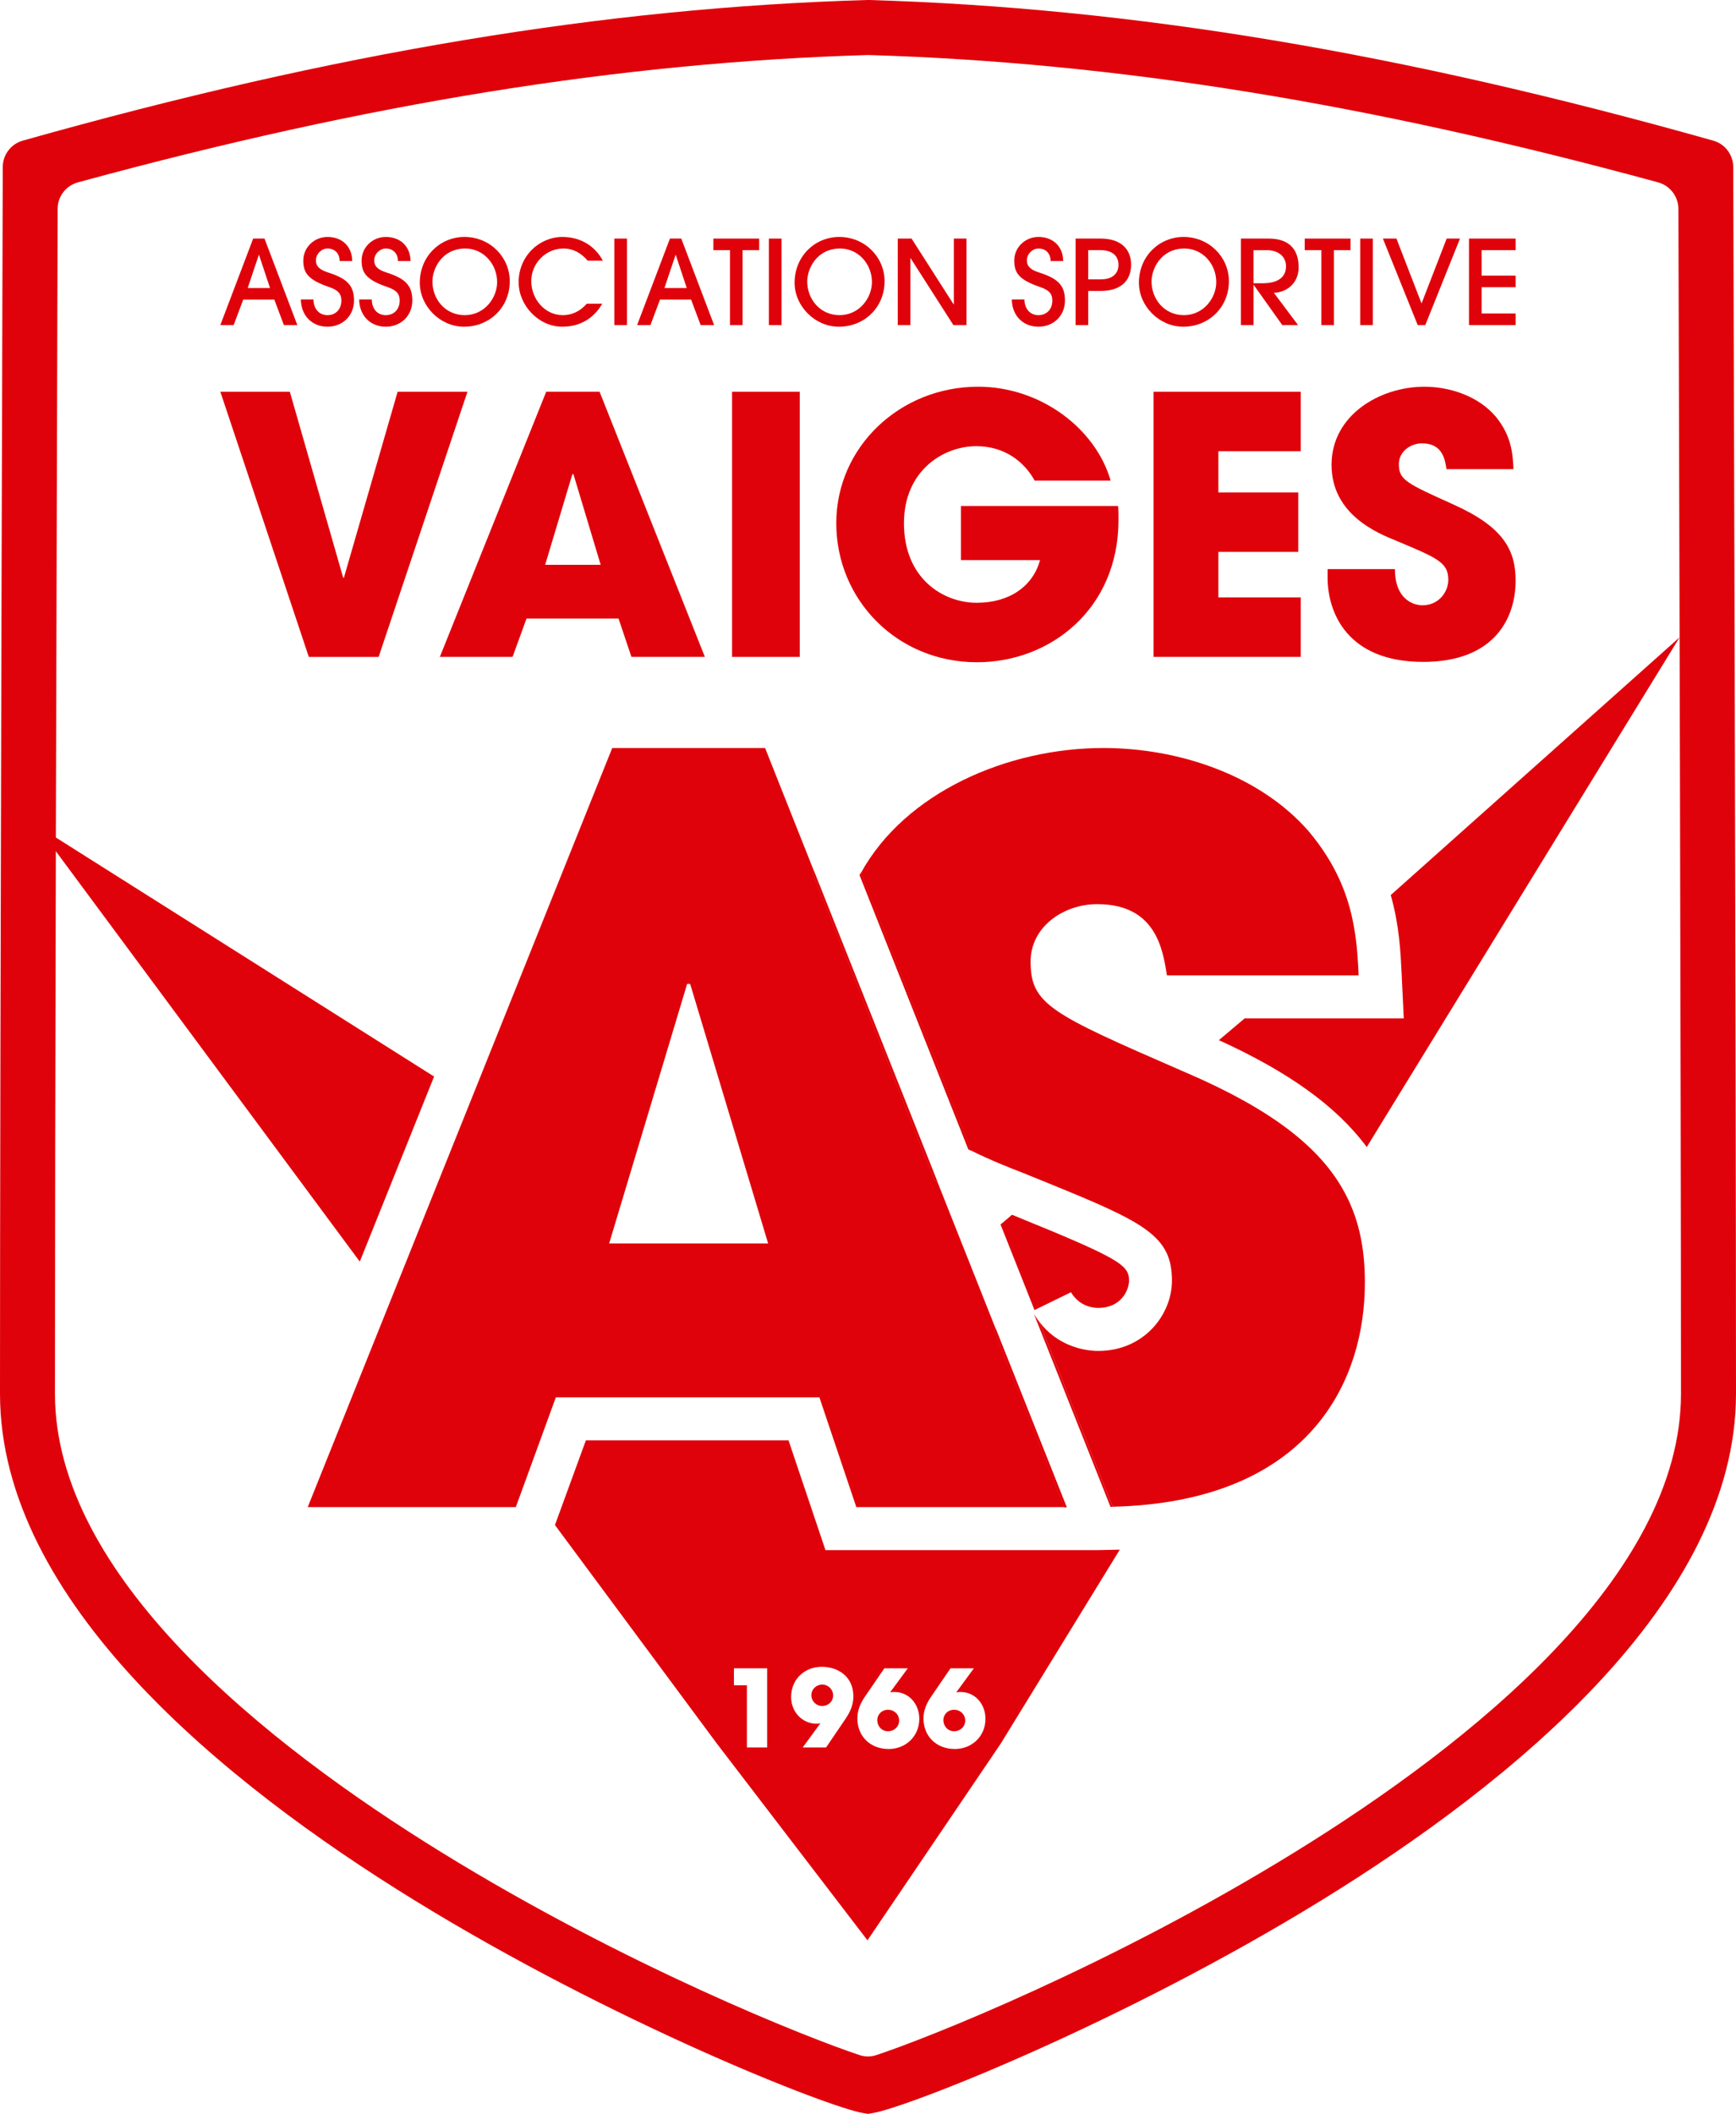 <svg id="Calque_2" data-name="Calque 2" xmlns="http://www.w3.org/2000/svg" viewBox="0 0 1280.26 1558.23">
  <defs>
    <style>
      .cls-1 {
        fill: #e0020a;
      }
    </style>
  </defs>
  <g id="Calque_1-2" data-name="Calque 1">
    <g>
      <path class="cls-1" d="M1279.27,477.86c-.53-192.06-1.05-351.64-1.05-354.79,0-4.47-1.58-8.75-4.14-12.17-2.57-3.42-6.25-5.99-10.66-7.24C1032.55,38.61,834.69,5.72,640.72,0h-1.18c-96.95,2.83-194.96,12.5-297.5,29.6C239.49,46.64,132.28,71.1,16.84,103.66c-4.41,1.25-8.09,3.82-10.66,7.24-2.63,3.42-4.14,7.7-4.14,12.17,0,6.38-2.04,638.22-2.04,904.35,0,153.13,165.95,287.37,305.2,373.08,146.94,90.51,305.79,152.99,331.64,157.2l3.29.53,3.29-.53c25.85-4.21,184.7-66.7,331.64-157.2,139.25-85.71,305.2-219.95,305.2-373.08,0-133.06-.53-357.56-.99-549.56ZM954.67,1365.44c-135.63,83.6-270.34,136.88-308.29,149.44-4.08,1.38-8.48,1.38-12.56,0-37.95-12.56-172.6-65.78-308.22-149.44-130.04-80.11-285.07-203.84-285.07-338.02,0-99.45.26-250.01.66-399.92v-10.13c.53-196.67,1.12-390.18,1.32-463.46,0-9.08,6.12-17.04,14.93-19.47,214.43-58.47,400.18-88.4,581.98-93.86h1.45c181.8,5.46,367.49,35.39,581.98,93.86,8.75,2.43,14.87,10.39,14.93,19.47.4,130.37,1.91,641.25,1.91,873.5,0,134.18-154.97,257.91-285.01,338.02Z"></path>
      <g>
        <g>
          <path class="cls-1" d="M209.37,239.63l-7.07-18.78h-22.92l-7.07,18.78h-9.82l24.21-63.76h8.36l24.21,63.76h-9.91ZM191.02,187.94h-.17l-8.18,24.38h16.46l-8.1-24.38Z"></path>
          <path class="cls-1" d="M250.47,192.42c0-5.77-3.7-9.22-8.96-9.22-4.48,0-8.53,4.05-8.53,8.7s3.02,7.07,9.22,9.05c13.79,4.4,18.87,9.56,18.87,20.59s-8.27,19.3-19.56,19.3-19.47-8.1-19.64-20.07h9.3c.09,6.89,4.14,11.55,10.34,11.55s10.25-4.48,10.25-10.77c0-4.65-2.07-7.58-8.88-9.91-15.77-5.34-19.21-10.51-19.21-19.56,0-9.73,8.01-17.4,17.83-17.4,10.51,0,18.09,6.64,18.26,17.75h-9.31Z"></path>
          <path class="cls-1" d="M293.47,192.42c0-5.77-3.7-9.22-8.96-9.22-4.48,0-8.53,4.05-8.53,8.7s3.02,7.07,9.22,9.05c13.79,4.4,18.87,9.56,18.87,20.59s-8.27,19.3-19.56,19.3-19.47-8.1-19.64-20.07h9.3c.09,6.89,4.14,11.55,10.34,11.55s10.25-4.48,10.25-10.77c0-4.65-2.07-7.58-8.88-9.91-15.77-5.34-19.21-10.51-19.21-19.56,0-9.73,8.01-17.4,17.83-17.4,10.51,0,18.09,6.64,18.26,17.75h-9.31Z"></path>
          <path class="cls-1" d="M342.24,240.84c-17.66,0-32.65-15.16-32.65-32.39,0-19.56,14.99-33.78,32.91-33.78,18.96,0,33.43,14.91,33.43,32.65,0,19.3-14.9,33.52-33.69,33.52ZM366.62,207.93c0-13.18-10-24.73-23.43-24.73-17.23,0-24.3,14.82-24.3,24.3,0,12.84,9.3,24.81,23.87,24.81s23.87-12.75,23.87-24.38Z"></path>
          <path class="cls-1" d="M444.17,223.87c-6.46,11.11-16.71,16.97-29.47,16.97-17.66,0-32.22-15.85-32.22-32.82,0-19.21,15.16-33.34,32.31-33.34,12.06,0,23.35,5.51,29.81,17.49h-11.2c-4.83-5.6-10.43-8.96-17.92-8.96-13.35,0-23.69,11.29-23.69,23.95,0,13.35,10.08,25.16,23.18,25.16,6.63,0,12.58-2.58,17.75-8.44h11.46Z"></path>
          <path class="cls-1" d="M453.05,239.63v-63.76h9.31v63.76h-9.31Z"></path>
          <path class="cls-1" d="M516.72,239.63l-7.06-18.78h-22.92l-7.06,18.78h-9.83l24.21-63.76h8.36l24.21,63.76h-9.91ZM498.37,187.94h-.17l-8.19,24.38h16.46l-8.1-24.38Z"></path>
          <path class="cls-1" d="M538.35,239.63v-55.23h-12.24v-8.53h33.77v8.53h-12.24v55.23h-9.3Z"></path>
          <path class="cls-1" d="M567.04,239.63v-63.76h9.31v63.76h-9.31Z"></path>
          <path class="cls-1" d="M618.65,240.84c-17.66,0-32.65-15.16-32.65-32.39,0-19.56,14.99-33.78,32.92-33.78,18.95,0,33.43,14.91,33.43,32.65,0,19.3-14.9,33.52-33.69,33.52ZM643.04,207.93c0-13.18-9.99-24.73-23.43-24.73-17.23,0-24.3,14.82-24.3,24.3,0,12.84,9.31,24.81,23.87,24.81s23.86-12.75,23.86-24.38Z"></path>
          <path class="cls-1" d="M703.1,239.63l-31.54-49.28h-.17v49.28h-9.31v-63.76h10.17l31.02,48.51h.17v-48.51h9.31v63.76h-9.65Z"></path>
          <path class="cls-1" d="M774.79,192.42c0-5.77-3.7-9.22-8.96-9.22-4.48,0-8.53,4.05-8.53,8.7s3.01,7.07,9.22,9.05c13.79,4.4,18.87,9.56,18.87,20.59s-8.27,19.3-19.56,19.3-19.47-8.1-19.65-20.07h9.31c.09,6.89,4.14,11.55,10.34,11.55s10.25-4.48,10.25-10.77c0-4.65-2.06-7.58-8.88-9.91-15.77-5.34-19.21-10.51-19.21-19.56,0-9.73,8.01-17.4,17.83-17.4,10.51,0,18.09,6.64,18.26,17.75h-9.31Z"></path>
          <path class="cls-1" d="M793.23,239.63v-63.76h18.53c13.7,0,22.4,6.81,22.4,19.3s-8.53,19.3-22.31,19.3h-9.31v25.16h-9.31ZM811.76,205.94c8.18,0,13.09-3.88,13.09-10.77s-5.08-10.77-13.18-10.77h-9.13v21.54h9.22Z"></path>
          <path class="cls-1" d="M872.58,240.84c-17.66,0-32.65-15.16-32.65-32.39,0-19.56,14.99-33.78,32.92-33.78,18.95,0,33.43,14.91,33.43,32.65,0,19.3-14.9,33.52-33.69,33.52ZM896.97,207.93c0-13.18-9.99-24.73-23.43-24.73-17.23,0-24.3,14.82-24.3,24.3,0,12.84,9.31,24.81,23.87,24.81s23.86-12.75,23.86-24.38Z"></path>
          <path class="cls-1" d="M945.65,239.63l-21.02-29.55h-.17v29.55h-9.31v-63.76h20.42c15.33,0,22.14,8.1,22.14,21.2,0,12.15-9.31,18.52-18.26,18.78l17.83,23.78h-11.63ZM931.26,208.79c10.86,0,17.15-4.22,17.15-12.49,0-7.32-5.86-11.89-14.13-11.89h-9.83v24.38h6.81Z"></path>
          <path class="cls-1" d="M974.44,239.63v-55.23h-12.24v-8.53h33.77v8.53h-12.24v55.23h-9.3Z"></path>
          <path class="cls-1" d="M1003.13,239.63v-63.76h9.31v63.76h-9.31Z"></path>
          <path class="cls-1" d="M1045.52,239.63l-25.67-63.76h9.99l18.52,47.82,18.53-47.82h9.82l-25.59,63.76h-5.6Z"></path>
          <path class="cls-1" d="M1083.35,239.63v-63.76h34.38v8.53h-25.08v18.78h25.08v8.53h-25.08v19.39h25.08v8.53h-34.38Z"></path>
        </g>
        <g>
          <path class="cls-1" d="M213.74,288.78l39.35,137.08h.53l39.62-137.08h51.5l-65.5,195.45h-51.5l-65.24-195.45h51.24Z"></path>
          <path class="cls-1" d="M388.3,455.96l-10.3,28.26h-53.62l78.44-195.45h39.35l77.65,195.45h-54.15l-9.51-28.26h-67.88ZM402.04,416.35h40.94l-20.08-66.82h-.79l-20.07,66.82Z"></path>
          <path class="cls-1" d="M539.89,288.78h49.92v195.45h-49.92v-195.45Z"></path>
          <path class="cls-1" d="M824.6,373.03c.26,3.43.26,6.34.26,10.3,0,65.5-50.18,104.85-104.33,104.85-59.16,0-103.8-46.22-103.8-102.48s47.01-100.63,104.59-100.63c46.75,0,86.89,31.43,97.73,69.2h-56c-7.66-13.73-21.92-25.36-43.05-25.36-24.56,0-53.35,18.22-53.35,56.79,0,40.94,29.05,58.64,53.62,58.64s41.46-12.41,46.75-31.43h-58.37v-39.88h115.95Z"></path>
          <path class="cls-1" d="M850.72,288.78h108.55v43.84h-60.75v30.37h58.9v43.84h-58.9v33.54h60.75v43.84h-108.55v-195.45Z"></path>
          <path class="cls-1" d="M1066.76,345.83c-1.06-6.6-2.64-19.02-17.96-19.02-8.71,0-17.17,6.07-17.17,15.32,0,11.62,5.28,14,40.41,29.85,36.45,16.38,45.69,33.28,45.69,55.99,0,28.52-16.37,59.95-68.14,59.95-56.52,0-70.52-36.97-70.52-62.07v-6.34h49.66c0,22.72,14,26.68,20.34,26.68,11.89,0,19.02-9.77,19.02-18.75,0-12.94-8.19-16.11-38.3-28.79-13.73-5.55-47.81-19.28-47.81-55.99s35.66-57.58,68.41-57.58c19.28,0,40.15,7.13,52.82,22.19,11.62,14.26,12.41,27.47,12.94,38.56h-49.39Z"></path>
        </g>
      </g>
      <g>
        <g>
          <g>
            <path class="cls-1" d="M41.18,617.37l-14.14-8.95,14.14,19.08,224.16,302.5,54.79-136.42L41.18,617.37ZM1025.64,659.8c6.31,22.17,7.24,41.96,8.02,57.62l1.58,33.28h-117.34l-19.01,16.05c51.11,23.28,86.63,48.54,109.06,78.8l230.74-375.78-213.05,190.03ZM748.13,896.19l-1.78-.72-8.49,7.17,3.16,7.89,21.9,55.19,26.9-13.16c6.31,10.79,16.97,11.58,20.06,11.58,17.17,0,22.76-13.48,22.76-20.06,0-11.51-6.31-16.12-84.52-47.88ZM786.22,1110.1l-51.83-130.37-1.32.66,51.83,130.56h1.64l-.33-.86Z"></path>
            <path class="cls-1" d="M614.41,1249.8c0,4.41-3.55,7.76-8.02,7.76s-8.02-3.49-8.02-7.96,3.68-7.83,8.02-7.83,8.02,3.55,8.02,8.02Z"></path>
            <path class="cls-1" d="M654.86,1260.33c-4.41,0-7.89,3.35-7.89,7.7s3.22,8.16,7.89,8.16,8.22-3.42,8.22-7.89-3.55-7.96-8.22-7.96ZM703.6,1260.33c-4.41,0-7.89,3.35-7.89,7.7s3.29,8.16,7.89,8.16,8.22-3.42,8.22-7.89-3.55-7.96-8.22-7.96ZM703.6,1260.33c-4.41,0-7.89,3.35-7.89,7.7s3.29,8.16,7.89,8.16,8.22-3.42,8.22-7.89-3.55-7.96-8.22-7.96ZM654.86,1260.33c-4.41,0-7.89,3.35-7.89,7.7s3.22,8.16,7.89,8.16,8.22-3.42,8.22-7.89-3.55-7.96-8.22-7.96ZM825.81,1142.33h0c-2.04,0-4.14.07-6.25.13l-9.41.2h-201.4l-27.23-80.9h-149.44l-22.82,62.42,119.45,161.15,111.03,144.97,98.27-144.97,87.61-142.67h0l.2-.33ZM565.74,1288.15h-14.93v-45.85h-9.54v-12.5h24.47v58.34ZM623.68,1266.84l-14.47,21.31h-17.23l13.09-17.89c-.92.33-1.91.39-2.96.39-9.93,0-18.68-8.16-18.68-19.8,0-12.83,9.8-22.17,22.63-22.17,12.04,0,23.28,7.24,23.28,21.77,0,5.72-1.84,10.66-5.66,16.38ZM655.32,1289.27c-13.35,0-23.02-9.14-23.02-22.56,0-5.85,2.17-10.98,5.33-15.65l14.54-21.25h17.3l-12.89,17.5.2.2c.92-.26,1.78-.26,2.83-.26,10.79,0,18.35,8.95,18.35,19.8,0,12.76-9.87,22.23-22.63,22.23ZM704.13,1289.27c-13.35,0-23.09-9.14-23.09-22.56,0-5.85,2.24-10.98,5.39-15.65l14.54-21.25h17.23l-12.83,17.5.13.2c.99-.26,1.84-.26,2.83-.26,10.85,0,18.42,8.95,18.42,19.8,0,12.76-9.87,22.23-22.63,22.23ZM703.6,1260.33c-4.41,0-7.89,3.35-7.89,7.7s3.29,8.16,7.89,8.16,8.22-3.42,8.22-7.89-3.55-7.96-8.22-7.96ZM654.86,1260.33c-4.41,0-7.89,3.35-7.89,7.7s3.22,8.16,7.89,8.16,8.22-3.42,8.22-7.89-3.55-7.96-8.22-7.96ZM654.86,1260.33c-4.41,0-7.89,3.35-7.89,7.7s3.22,8.16,7.89,8.16,8.22-3.42,8.22-7.89-3.55-7.96-8.22-7.96ZM654.86,1260.33c-4.41,0-7.89,3.35-7.89,7.7s3.22,8.16,7.89,8.16,8.22-3.42,8.22-7.89-3.55-7.96-8.22-7.96Z"></path>
          </g>
          <path class="cls-1" d="M699.92,807.07l-64.99-163.58c-.33.53-.66,1.05-.92,1.58l80.18,202.06c.66.33,1.38.72,2.04,1.05l-16.31-41.11ZM670.52,818.78l-51.17-128.66-19.34-48.67-.86,1.64,90.05,226.86,2.04,1.05-20.72-52.23ZM786.22,1110.1l-51.83-130.37-1.32.66,51.83,130.56h1.64l-.33-.86Z"></path>
          <path class="cls-1" d="M786.22,1110.1l-51.83-130.37-1.32.66,51.83,130.56h1.64l-.33-.86ZM670.52,818.78l-51.17-128.66-19.34-48.67-.86,1.64,90.05,226.86,2.04,1.05-20.72-52.23Z"></path>
          <path class="cls-1" d="M733.07,980.39l1.32-.66-22.03-55.51-.79-1.97-20.32-51.24-2.04-1.05-90.05-226.86.86-1.64-35.78-90.05h-112.74l-104.12,259.42-59.86,149.11-60.58,151.02h153.45l6.31-17.23,23.22-63.67h194.37l27.23,80.9h153.39l-51.83-130.56ZM449.25,916.58l10.46-34.8,47.03-156.48h2.24l57.49,191.28h-117.21Z"></path>
        </g>
        <g>
          <path class="cls-1" d="M699.92,807.07l-64.99-163.58c-.33.53-.66,1.05-.92,1.58l80.18,202.06c.66.33,1.38.72,2.04,1.05l-16.31-41.11Z"></path>
          <path class="cls-1" d="M815.95,1099.18l-49.6-124.97c-1.38-1.71-2.63-3.55-3.82-5.53l56.44,142.08c.53,0,1.05,0,1.58-.07l-4.6-11.51ZM699.92,807.07l-64.99-163.58c-.33.53-.66,1.05-.92,1.58l80.18,202.06c.66.33,1.38.72,2.04,1.05l-16.31-41.11Z"></path>
          <path class="cls-1" d="M1006.56,945.52c0,72.22-39.53,151.15-160.43,163.58-8.16.85-16.64,1.38-25.59,1.58l-4.6-11.51-49.6-124.97c13.09,17.56,32.43,21.64,43.54,21.64,34.01,0,54.4-26.97,54.4-51.77,0-32.95-19.93-42.89-90.57-71.63-5.99-2.43-12.37-5-19.07-7.76-9.87-3.82-23.55-9.14-38.41-16.51l-16.31-41.11-64.99-163.58c32.69-59.4,108.14-92.09,178.78-92.09,55.19,0,114.91,19.73,151.22,61.17,20.92,24.8,29.6,48.48,33.48,70.18,2.37,12.83,3.03,24.93,3.55,36.24h-141.35c-3.03-18.29-7.63-52.49-51.44-52.49-24.93,0-49.13,16.77-49.13,42.29,0,31.64,14.73,38.41,111.88,80.71,1.25.53,2.5,1.05,3.82,1.64,61.5,26.57,95.97,53.67,113.86,84.32,12.5,21.31,16.97,44.33,16.97,70.05Z"></path>
        </g>
      </g>
    </g>
  </g>
</svg>
